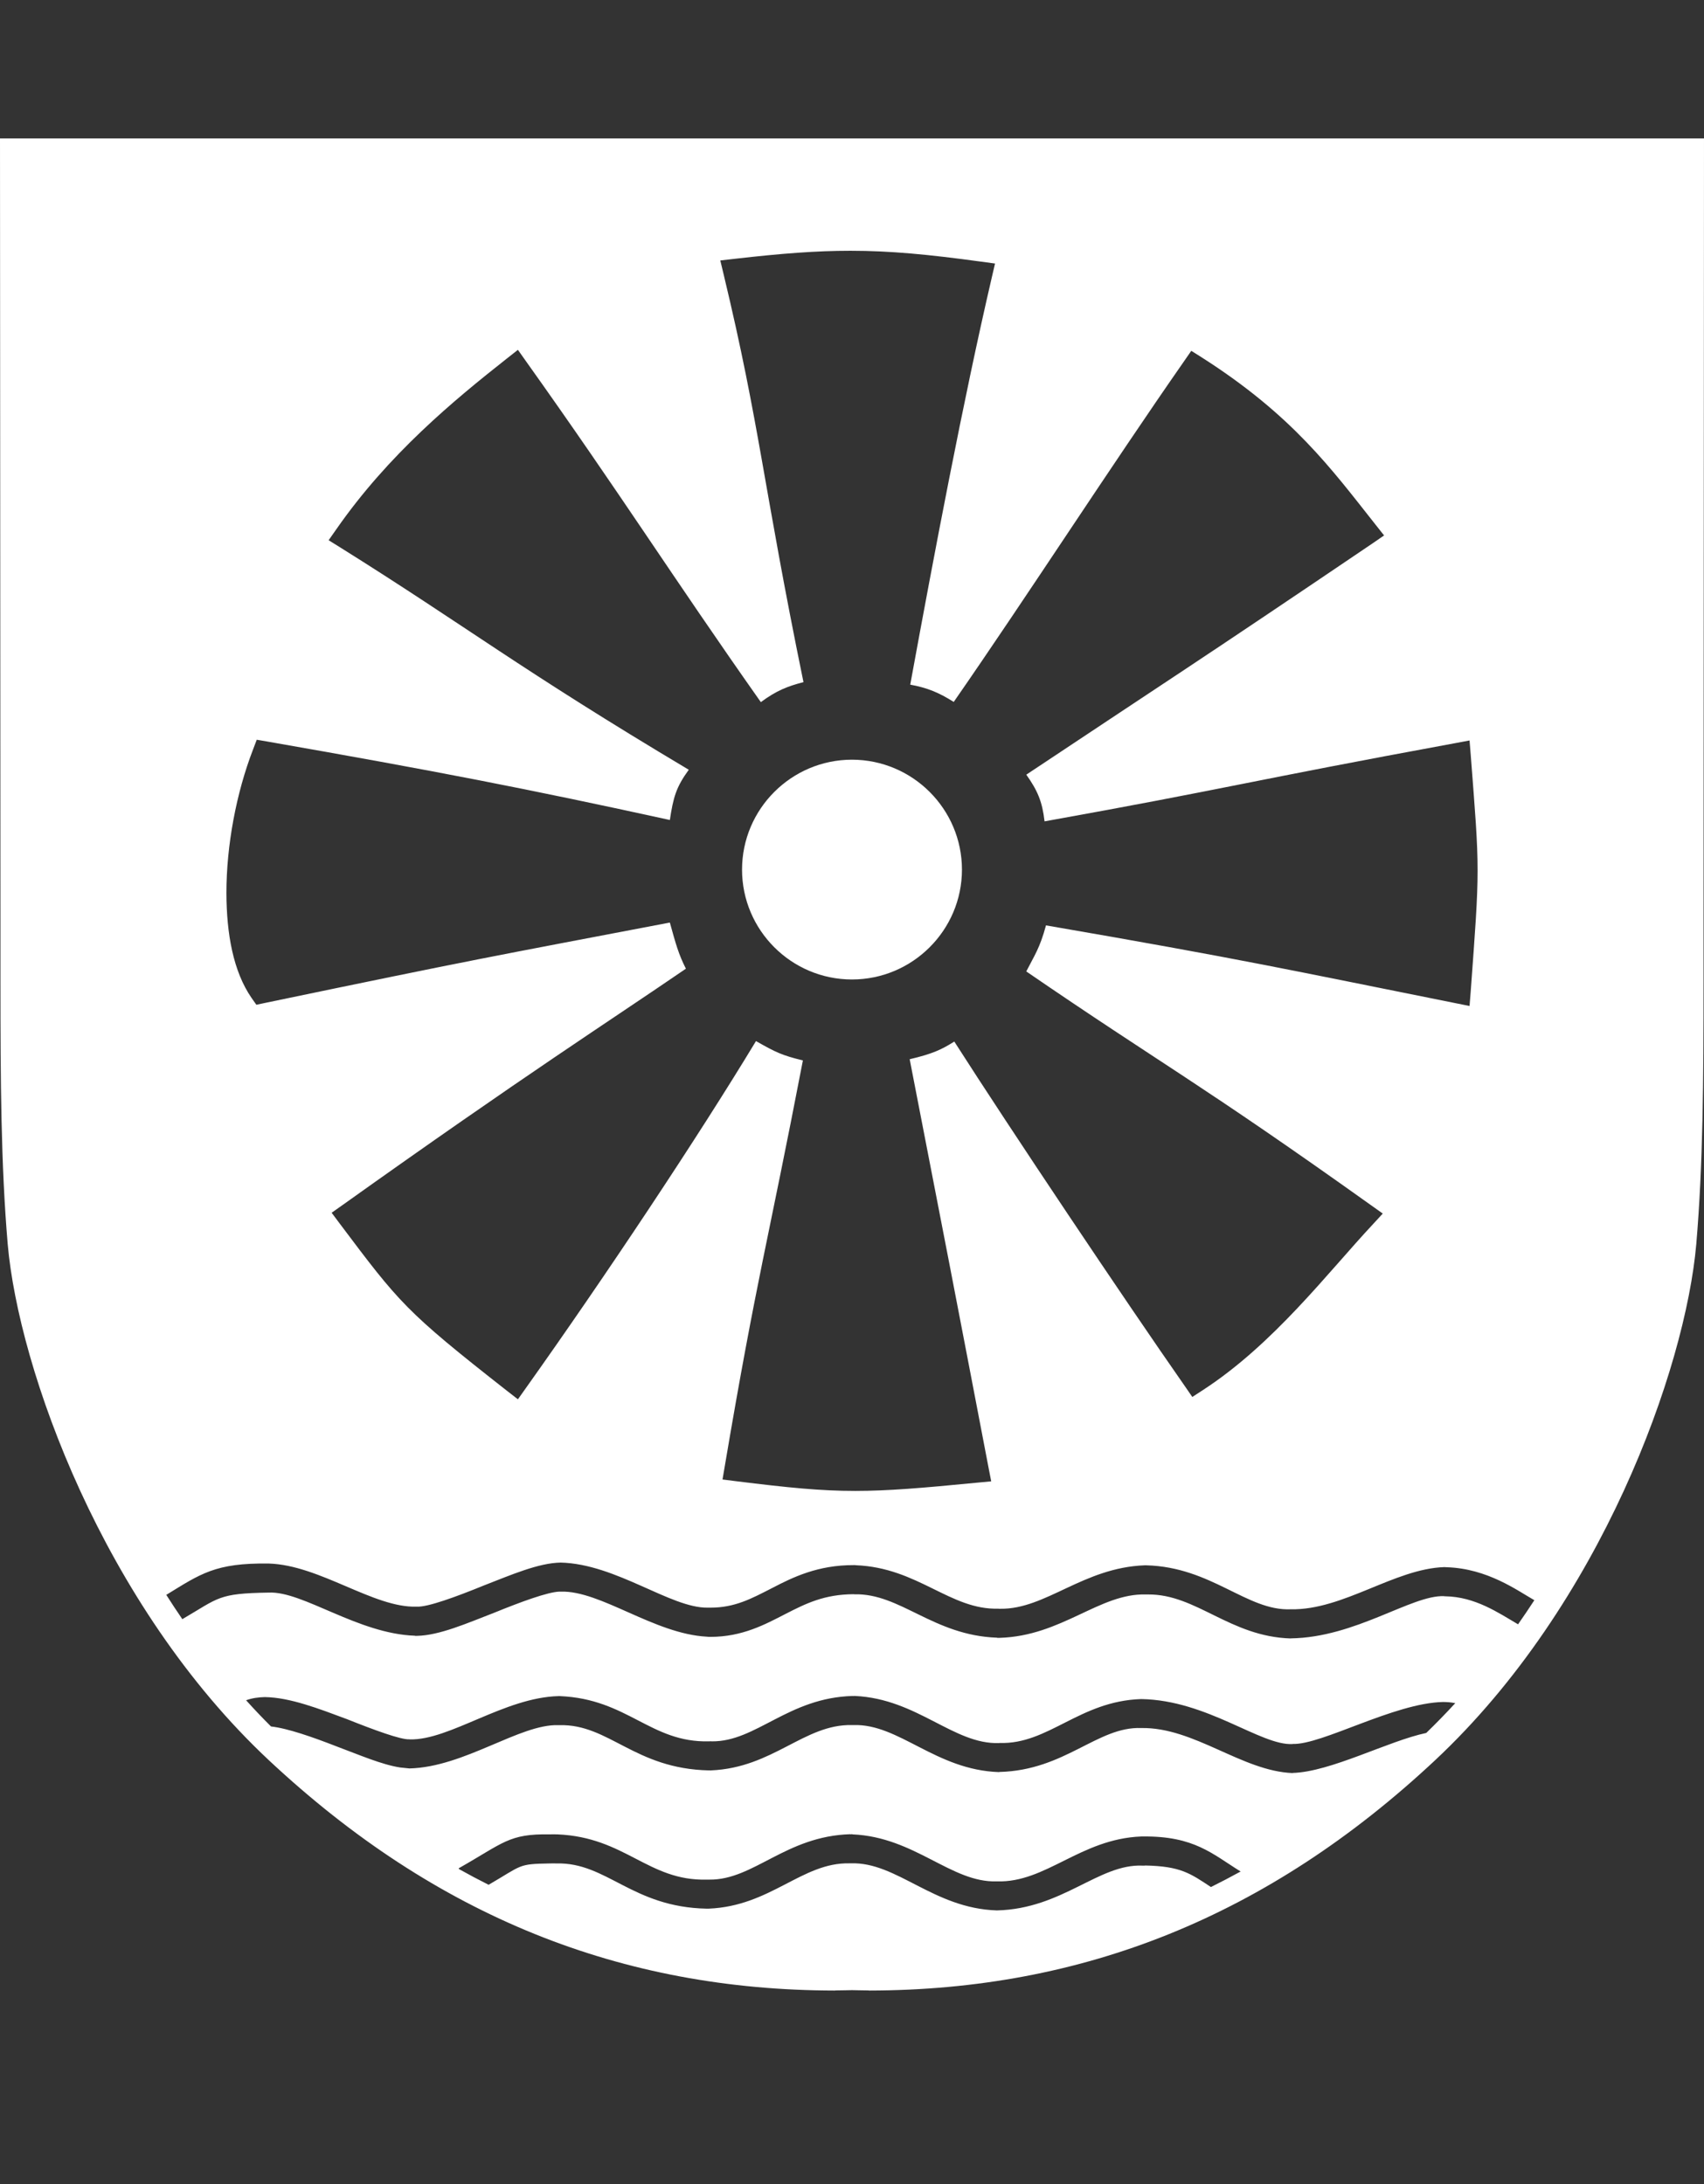 <?xml version="1.0" encoding="utf-8"?>
<!-- Generator: Adobe Illustrator 15.1.0, SVG Export Plug-In . SVG Version: 6.00 Build 0)  -->
<!DOCTYPE svg PUBLIC "-//W3C//DTD SVG 1.1//EN" "http://www.w3.org/Graphics/SVG/1.1/DTD/svg11.dtd">
<svg version="1.1" id="Ebene_1" xmlns="http://www.w3.org/2000/svg" xmlns:xlink="http://www.w3.org/1999/xlink" x="0px" y="0px"
	 width="117px" height="150px" viewBox="0 0 117 150" enable-background="new 0 0 117 150" xml:space="preserve">
<rect x="0" y="0" width="117" height="150" fill="#333333" stroke="none"/>
<g id="Ebene_x0020_1">
	<path fill="#FFFFFF" d="M117,9.506H58.503h-0.008H0c0,0,0.031,50.294,0.031,54.211c0,1.287,0,2.537,0,3.764
		c0,6.71,0.035,12.537,0.498,17.966c0.75,8.562,6.534,24.765,17.926,35.438c11.502,10.763,24.236,15.798,38.849,15.823
		c0.084-0.01,0.152-0.01,0.201-0.01c0.339,0,0.663-0.014,0.995-0.017c0.333,0.003,0.654,0.017,0.994,0.017
		c0.05,0,0.117,0,0.201,0.01c14.613-0.025,27.348-5.061,38.849-15.823c11.393-10.674,17.178-26.876,17.926-35.438
		c0.463-5.429,0.499-11.256,0.499-17.966c0-1.227,0-2.477,0-3.764C116.969,59.8,117,9.506,117,9.506z M17.373,51.478l0.256-0.674
		l0.721,0.123c11.477,2.009,17.858,3.245,27.644,5.389c0.235-1.552,0.425-2.25,1.299-3.451C35.711,45.963,31.999,43,23.355,37.594
		l-0.791-0.492l0.535-0.762c3.586-5.147,8.032-8.824,11.728-11.736l0.734-0.578l0.536,0.758c6.53,9.165,9.971,14.673,16.143,23.437
		c1.095-0.809,1.852-1.09,2.928-1.374c-2.781-13.56-2.983-17.596-5.479-27.991l-0.232-0.968l0.997-0.114
		c3.188-0.365,5.591-0.551,7.935-0.551c2.722,0,5.339,0.248,8.971,0.746l0.961,0.13l-0.22,0.946
		c-1.97,8.476-3.947,18.937-5.602,27.976c1.174,0.214,1.974,0.548,2.986,1.187c5.092-7.341,10.751-16.131,15.827-23.415l0.484-0.699
		l0.72,0.454c6.238,3.98,8.891,7.639,11.924,11.476l0.594,0.749l-0.787,0.542c-12.188,8.252-13.49,9.037-23.779,15.888
		c0.772,1.091,1.096,1.843,1.253,3.207v0c12.654-2.273,13.814-2.725,28.217-5.375l0.964-0.181l0.08,0.978
		c0.307,3.998,0.472,5.921,0.472,7.946c0,2.018-0.161,4.066-0.472,8.313l-0.08,0.999l-0.98-0.197
		c-11.279-2.26-14.635-3.019-28.102-5.339c-0.426,1.57-0.791,2.059-1.354,3.163c9.28,6.363,11.899,7.653,23.662,16.049l0.816,0.58
		l-0.682,0.74c-3.115,3.335-6.804,8.22-11.673,11.386l-0.723,0.47l-0.486-0.706c-4.184-5.994-12.008-17.684-15.856-23.703
		c-0.883,0.556-1.497,0.845-3.064,1.213c2.033,10.448,3.434,17.685,5.413,28.039l0.185,0.952l-0.97,0.091
		c-3.813,0.372-6.145,0.566-8.365,0.566c-2.365,0-4.559-0.217-8.197-0.669h0l-0.917-0.116l0.156-0.917
		c2.18-12.898,2.962-15.374,5.363-27.863c-1.438-0.353-1.84-0.545-3.221-1.329c-3.991,6.609-10.369,16.193-15.81,23.846
		l-0.536,0.756l-0.734-0.57c-7.004-5.493-7.4-6.043-11.508-11.508l-0.548-0.734l0.741-0.523C36.188,73.728,41.59,70.3,47.095,66.529
		c-0.51-1.012-0.689-1.684-1.102-3.169c-12.471,2.38-13.216,2.484-27.819,5.525l-0.572,0.121l-0.334-0.475
		c-1.257-1.827-1.713-4.402-1.722-7.191C15.545,58.045,16.229,54.442,17.373,51.478z M83.146,129.599
		c-1.416-0.932-2.078-1.434-4.532-1.479l-0.004,0.008h-0.159c-3.012-0.134-5.486,2.964-9.993,3.076c0,0-0.016,0-0.018,0
		c-4.35-0.138-6.867-3.336-10.004-3.233h-0.105h-0.009c-3.258-0.07-5.397,2.944-9.678,3.113h-0.077h-0.05
		c-5.118-0.102-6.853-3.19-10.3-3.105c-0.153-0.008-0.304,0-0.474,0c-2.202,0.036-1.857,0.107-4.194,1.466
		c-0.681-0.343-1.358-0.701-2.031-1.078l-0.028-0.052c3.093-1.753,3.45-2.382,6.253-2.332c0.153,0,0.341-0.012,0.531,0
		c4.664,0.192,6.227,3.207,10.243,3.106c0,0,0.008,0,0.025,0c0.028,0,0.08,0,0.168,0c3.041,0.035,5.251-2.998,9.691-3.118
		c0,0.012,0.009,0.012,0.038,0.012c0.005,0,0.008,0,0.012,0v-0.012c0.009,0,0.021,0,0.03,0c0.016,0,0.033,0,0.059,0.012
		c4.283,0.185,6.782,3.335,9.901,3.226h0.016c3.354,0.109,5.723-2.917,9.903-3.082c0.033,0,0.068,0,0.107,0
		c3.542-0.04,4.782,1.211,6.717,2.405C84.511,128.903,83.83,129.259,83.146,129.599z M97.928,119.017
		c-2.598,0.546-6.56,2.676-9.176,2.747v0.008c-3.48-0.134-6.761-3.159-10.394-3.093h0.001c-3.002-0.116-5.229,2.909-9.742,3.017
		l-0.016,0.01c-4.351-0.138-6.871-3.335-10.001-3.231h-0.109h-0.006c-3.265-0.068-5.399,2.938-9.68,3.114l0,0h-0.077l-0.05-0.009
		v0.009c-5.115-0.111-6.855-3.193-10.268-3.108h-0.06c-2.65-0.096-6.447,2.881-10.237,2.973l-0.649-0.067
		c-1.272-0.203-2.74-0.843-4.365-1.451c-1.634-0.637-3.357-1.241-4.49-1.364c-0.587-0.583-1.158-1.186-1.711-1.8
		c0.418-0.153,0.849-0.209,1.287-0.219c1.726,0.024,3.722,0.801,5.634,1.514c1.854,0.741,3.709,1.423,4.285,1.386
		c0,0.006,0.017,0.006,0.038,0.006c2.733,0.067,6.495-2.881,10.213-2.973c0,0,0.01,0,0.025,0c0.013,0,0.03,0,0.057,0
		c4.665,0.193,6.229,3.208,10.242,3.107c0,0,0.004,0,0.028,0c0.031-0.008,0.085-0.008,0.169,0c3.04,0.034,5.25-3.005,9.687-3.117
		c0,0.01,0.009,0.01,0.038,0.01c0.005-0.01,0.008-0.01,0.013-0.01c0.007,0,0.023,0,0.031,0c0.017,0,0.034,0,0.059,0
		c4.28,0.196,6.78,3.345,9.899,3.235l0.016-0.007c3.369,0.116,5.494-2.882,9.741-3.015h0.001c4.545,0.074,8.208,3.215,10.393,3.089
		v-0.008c1.987,0.082,6.955-2.804,10.319-2.88c0.279,0,0.562,0.022,0.848,0.08C99.275,117.673,98.612,118.356,97.928,119.017z
		 M104.232,111.556c-1.346-0.79-2.943-1.89-4.986-1.924h-0.075l-0.025-0.01c-2.223-0.086-6.066,2.839-10.518,2.899l-0.004,0.006
		c-4.177-0.126-6.482-3.05-9.793-3.021h-0.008h-0.122h-0.022c-3.186-0.095-5.762,2.854-10.051,2.979H68.48l-0.026-0.011
		c-4.384-0.157-6.639-3.063-9.792-2.979l-0.039-0.007c-2.012,0.007-3.274,0.629-4.69,1.356c-1.388,0.713-2.955,1.574-5.153,1.574
		c-0.075,0-0.155,0-0.247-0.013c-3.622-0.192-7.284-3.178-10.028-3.094h-0.105c-0.805,0.03-2.665,0.714-4.453,1.444
		c-1.932,0.75-3.79,1.561-5.305,1.592h-0.144l-0.012-0.009c-3.917-0.132-7.692-3.073-10.029-2.961
		c-3.498,0.055-3.405,0.346-5.938,1.825c-0.377-0.551-0.745-1.107-1.102-1.669c2.347-1.436,3.354-2.203,7.036-2.152
		c3.52,0.109,7.193,3.054,10.149,2.962h0.018c0.003,0,0.007,0,0.012,0c0.742,0.035,2.695-0.681,4.568-1.446
		c1.932-0.753,3.784-1.557,5.301-1.581h0.003c3.819,0.097,7.543,3.131,10.079,3.095c0.059,0,0.122,0,0.197,0
		c1.667,0,2.791-0.605,4.235-1.346c1.423-0.741,3.141-1.585,5.607-1.574c0.067,0,0.14,0,0.13,0.007
		c4.287,0.162,6.489,3.092,9.819,2.983c0,0.007,0.008,0.007,0.037,0.007c0.021,0,0.045,0,0.073,0
		c3.127,0.042,5.691-2.828,9.918-2.984c0.027,0,0.062,0,0.1,0c4.493,0.114,6.914,3.143,9.923,3.02h0.004
		c3.613,0.066,7.124-2.789,10.546-2.897c0.025,0,0.084,0,0.173,0.009c2.79,0.091,4.83,1.594,6.006,2.264
		C104.991,110.455,104.614,111.008,104.232,111.556z"/>
	<path fill="#FFFFFF" d="M58.497,52.174c-4.16,0.005-7.545,3.384-7.547,7.552c0.002,4.158,3.387,7.543,7.547,7.543
		c4.162,0,7.549-3.386,7.553-7.543C66.046,55.558,62.66,52.179,58.497,52.174z"/>
</g>
</svg>
